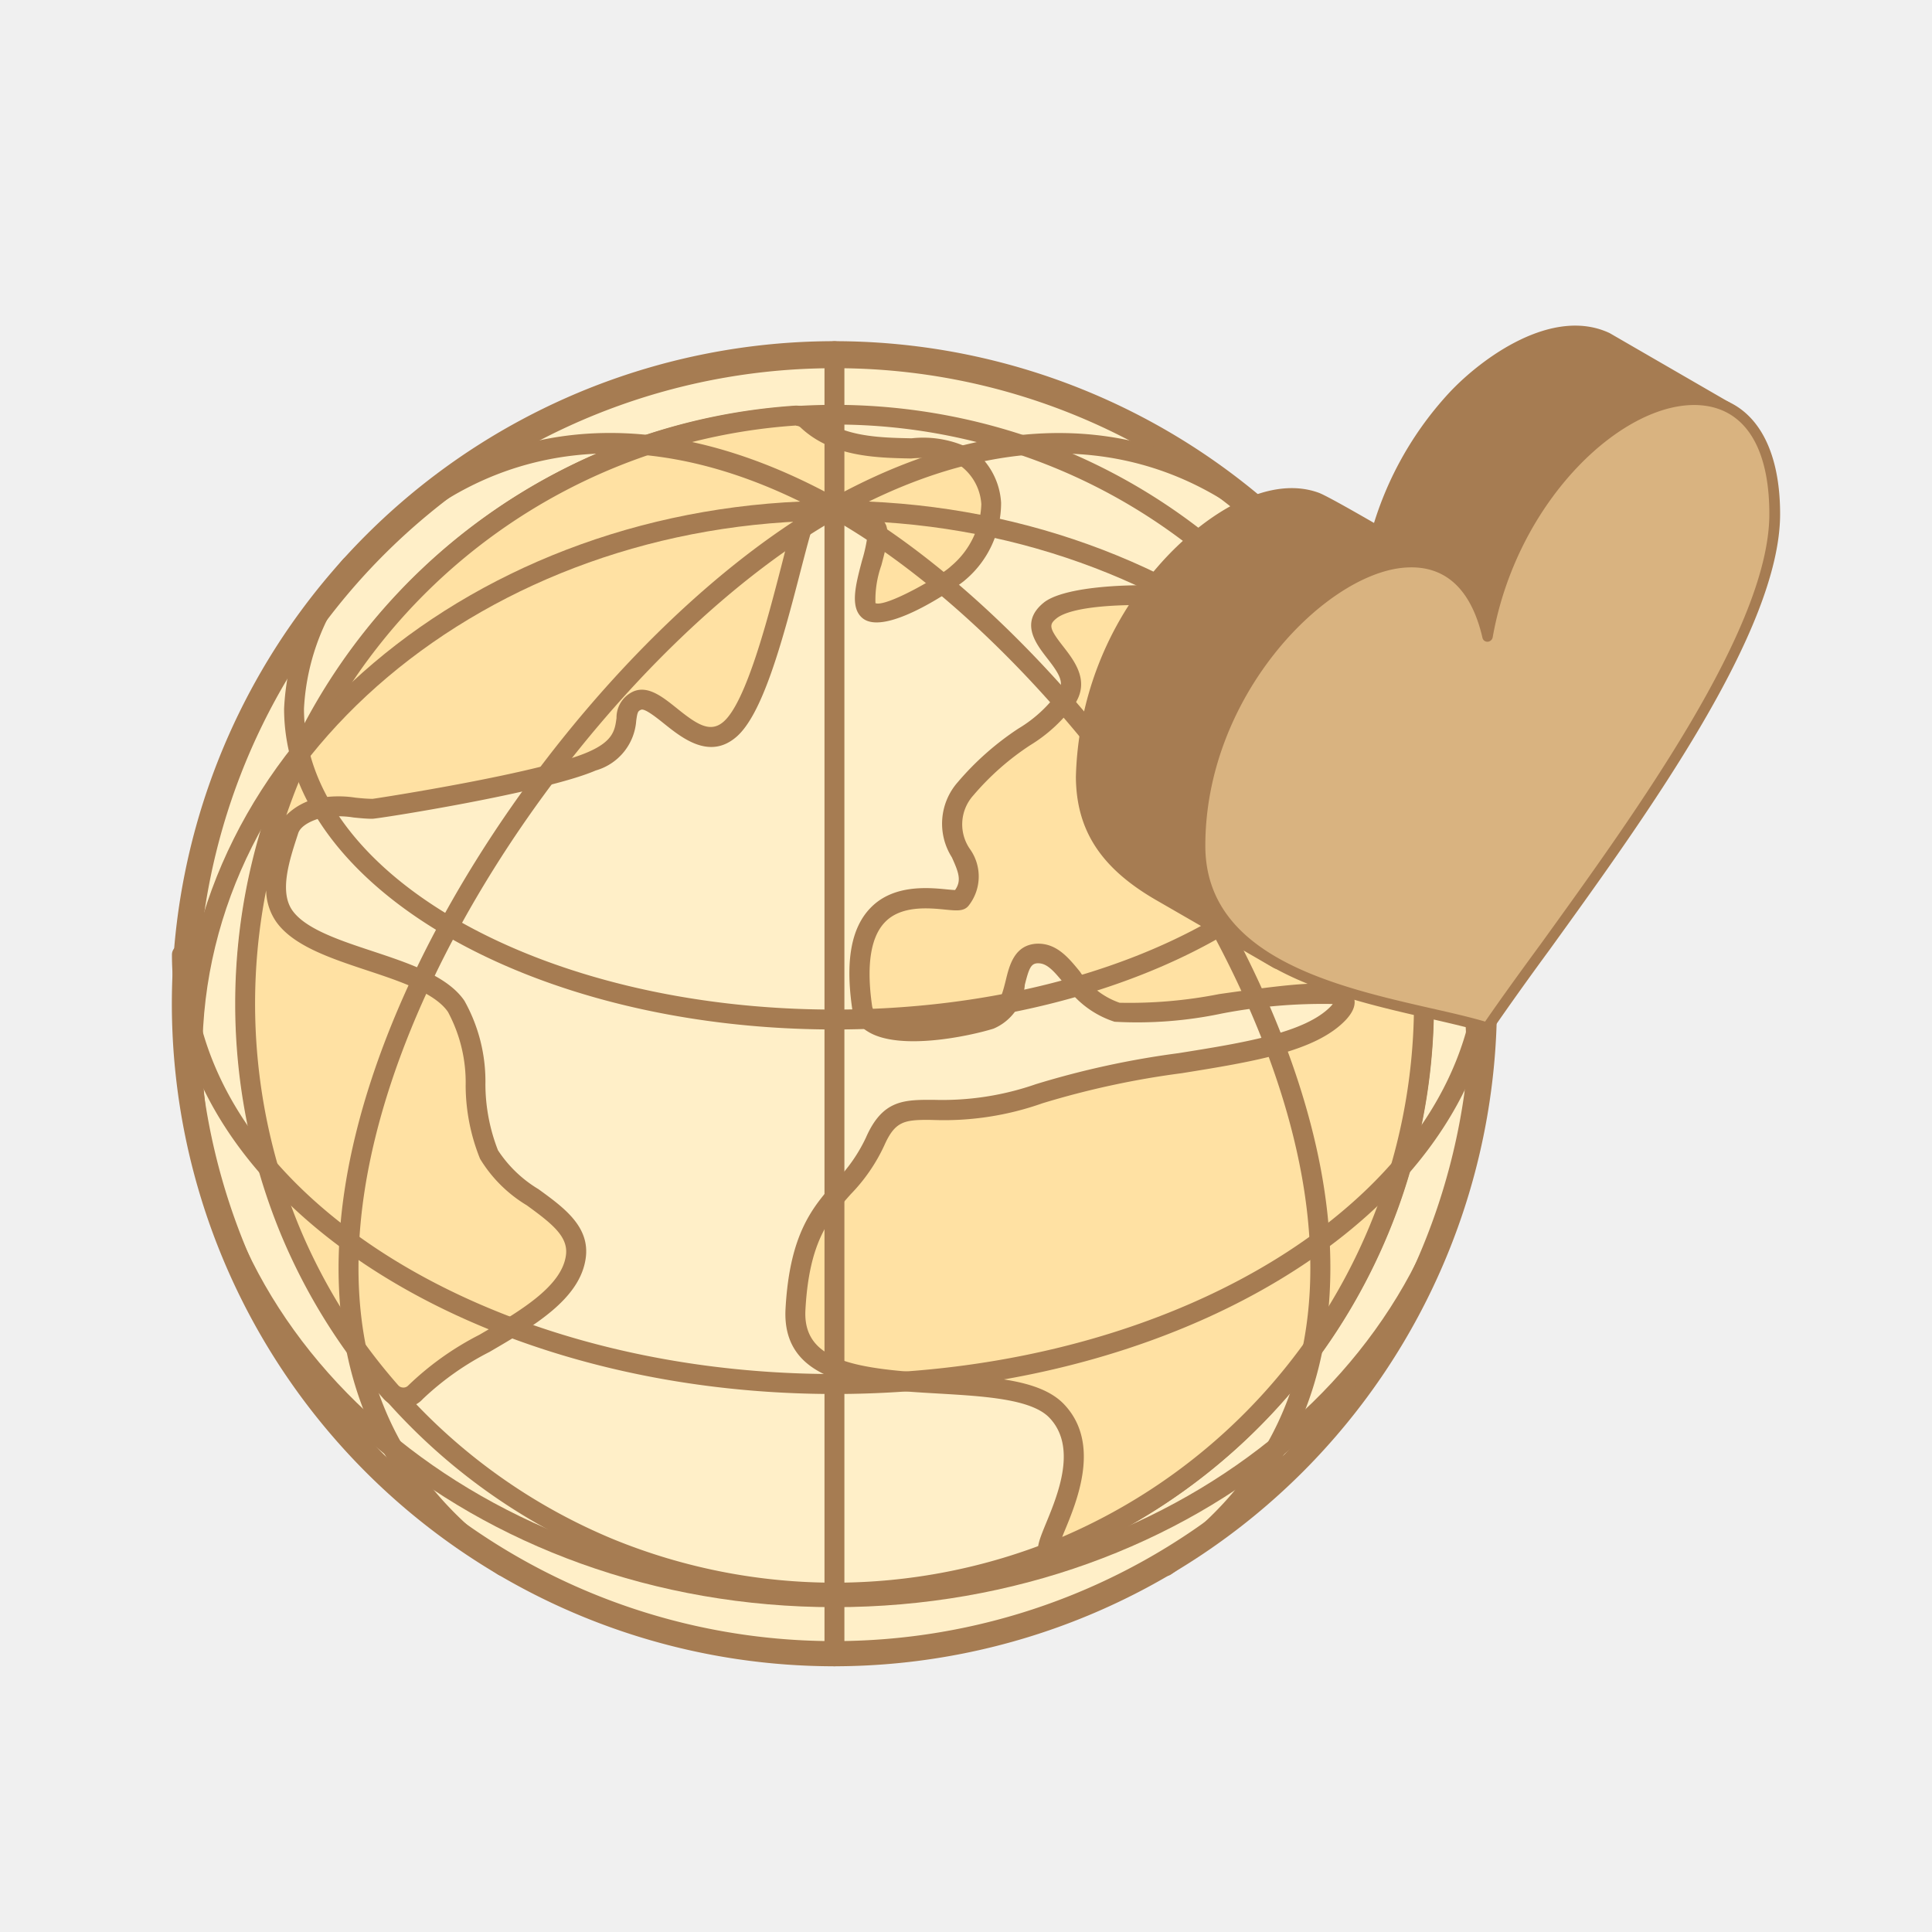 <svg xmlns="http://www.w3.org/2000/svg" width="89" height="89" viewBox="0 0 89 89">
  <rect id="長方形_256" data-name="長方形 256" width="89" height="89" fill="#f0f0f0"/>
  <g id="グループ_2913" data-name="グループ 2913" transform="translate(-592.195 -742.73)">
    <g id="グループ_2911" data-name="グループ 2911">
      <path id="パス_11515" data-name="パス 11515" d="M651.66,767.942a29.642,29.642,0,1,0,6.457,9.654A29.786,29.786,0,0,0,651.66,767.942Z" fill="#ffefc8" fill-rule="evenodd"/>
      <path id="パス_11516" data-name="パス 11516" d="M630.637,759.692a29.319,29.319,0,1,0,20.7,8.574h0a29.115,29.115,0,0,0-20.7-8.574Zm0,59.47a30.2,30.2,0,0,1-11.551-58.1,30.493,30.493,0,0,1,23.1,0,30.151,30.151,0,0,1,9.8,6.56h0a30.18,30.18,0,0,1-21.35,51.544Z" fill="#a67c52" fill-rule="evenodd"/>
      <path id="パス_11517" data-name="パス 11517" d="M649.825,769.776a27.152,27.152,0,0,0-44.273,8.813,27.156,27.156,0,1,0,44.273-8.813Z" fill="#ffefc8" fill-rule="evenodd"/>
      <path id="パス_11518" data-name="パス 11518" d="M630.637,762.288a26.691,26.691,0,0,0-10.2,51.344,26.953,26.953,0,0,0,20.408,0A26.673,26.673,0,0,0,649.5,770.1h0a26.551,26.551,0,0,0-18.864-7.813Zm0,54.278a27.609,27.609,0,0,1-10.56-53.108,27.862,27.862,0,0,1,21.116,0,27.49,27.49,0,0,1,8.956,6h0a27.584,27.584,0,0,1-19.512,47.113Z" fill="#a67c52" fill-rule="evenodd"/>
      <path id="パス_11519" data-name="パス 11519" d="M651.272,771.322a35.5,35.5,0,0,1,4.567,7.512,27.2,27.2,0,0,1-15.071,35.336c-1.342.539,2.459-3.96.109-6.435s-12.316.4-12.035-4.69,2.5-5.066,3.668-7.724,2.576-.507,7.555-2.209,11.614-1.447,13.776-3.709-8.27.436-10.19-.044-2.306-2.782-3.683-2.705-.6,2.561-2.135,3.033-5.67,1.194-5.924-.566c-.967-6.732,4.231-4.6,4.547-4.972,1.369-1.584-1.632-2.846.221-5.088s3.7-2.643,4.672-4.212-2.283-2.767-.784-3.991S650.238,770.111,651.272,771.322Z" fill="#ffe1a3" fill-rule="evenodd"/>
      <path id="パス_11520" data-name="パス 11520" d="M634.972,794.318c-1.132,0-1.554.075-2.045,1.187a8.084,8.084,0,0,1-1.545,2.241c-.983,1.108-1.912,2.157-2.084,5.326-.132,2.4,2.377,2.72,6.213,2.947,2.38.136,4.624.267,5.7,1.4,1.7,1.787.611,4.43.021,5.85-.035.082-.07.171-.105.262a26.744,26.744,0,0,0,14.29-34.517,35.206,35.206,0,0,0-4.488-7.392c-.827-.959-8.7-1.522-10.072-.4-.339.281-.355.433.312,1.283.512.66,1.213,1.557.575,2.6a7.039,7.039,0,0,1-2.093,1.955,12.221,12.221,0,0,0-2.614,2.306,1.994,1.994,0,0,0-.144,2.5,2.173,2.173,0,0,1-.086,2.595c-.215.254-.539.223-1.058.172-.773-.078-2.049-.2-2.794.585-.655.688-.855,1.983-.586,3.852a.574.574,0,0,0,.29.417c.912.579,3.511.243,5.041-.225.495-.152.64-.616.824-1.359.168-.7.4-1.638,1.42-1.7.909-.04,1.463.629,2,1.288a3.575,3.575,0,0,0,1.826,1.432,21.341,21.341,0,0,0,4.592-.4c4.059-.578,5.753-.734,6.159.055q.258.515-.343,1.15c-1.39,1.448-4.243,1.908-7.543,2.44a39.434,39.434,0,0,0-6.416,1.385,13.588,13.588,0,0,1-4.977.772Zm5.612,20.355a.561.561,0,0,1-.406-.163c-.325-.324-.136-.777.2-1.6.542-1.315,1.452-3.512.163-4.866-.823-.867-2.989-.993-5.088-1.117-3.4-.194-7.265-.421-7.071-3.913s1.269-4.7,2.314-5.881a7.261,7.261,0,0,0,1.39-2c.768-1.749,1.756-1.744,3.153-1.737a13.087,13.087,0,0,0,4.674-.722,40.392,40.392,0,0,1,6.564-1.428c3.009-.48,5.853-.936,7.029-2.165.035-.04.063-.071.086-.1a24.562,24.562,0,0,0-5.109.438,18.859,18.859,0,0,1-4.944.379,4.408,4.408,0,0,1-2.314-1.745c-.476-.585-.793-.948-1.2-.948h-.04c-.3.016-.393.242-.581.995a2.375,2.375,0,0,1-1.443,2.017c-1.124.348-4.36,1.039-5.8.125a1.482,1.482,0,0,1-.711-1.06c-.316-2.19-.043-3.7.832-4.614,1.052-1.108,2.677-.952,3.543-.866.121.011.269.027.367.027.308-.433.164-.816-.149-1.506a2.891,2.891,0,0,1,.273-3.462,13.171,13.171,0,0,1,2.794-2.47,6.149,6.149,0,0,0,1.842-1.69c.274-.441.043-.831-.518-1.549-.507-.656-1.284-1.643-.164-2.556,1.619-1.319,10.1-.933,11.345.519h0a36.337,36.337,0,0,1,4.642,7.645A27.657,27.657,0,0,1,640.935,814.6,1,1,0,0,1,640.584,814.673Z" fill="#a67c52" fill-rule="evenodd"/>
      <path id="パス_11521" data-name="パス 11521" d="M628.814,761.874a27.139,27.139,0,0,0-18.626,44.963.754.754,0,0,0,.558.266.709.709,0,0,0,.581-.226c1.811-2.088,7.037-3.528,7.4-6.267.265-2.038-3.11-2.842-4-4.7-1.007-2.1-.2-4.9-1.514-6.828-1.363-2-6.518-2.182-7.915-4.153-.764-1.081-.2-2.7.2-3.96a1.9,1.9,0,0,1,1.4-1.015,9.4,9.4,0,0,1,2.455.031c.054,0,7.738-1.167,10.1-2.189s1.061-2.378,2.1-2.8,2.669,2.708,4.27,1.327,2.852-8.083,3.422-9.632,2.692-.038,3.246.289-.978,3.325-.265,3.871,3.719-1.349,4.1-1.724c2.256-2.233,1.694-4.289.426-5.3s-5.127.328-7.352-1.748A.755.755,0,0,0,628.814,761.874Z" fill="#ffe1a3" fill-rule="evenodd"/>
      <path id="パス_11522" data-name="パス 11522" d="M628.814,761.874h0Zm3.442,5.5.008.008-.008-.008Zm-3.383-5.041h-.028a26.752,26.752,0,0,0-22.88,16.405c-.21.508-.4,1.027-.581,1.546a2.9,2.9,0,0,1,1.4-.769,5.088,5.088,0,0,1,1.784-.04c.265.028.526.052.787.055.421-.055,7.715-1.194,9.917-2.15,1.182-.508,1.248-1.023,1.323-1.569a1.324,1.324,0,0,1,.788-1.233c.671-.277,1.335.255,1.978.769.933.753,1.547,1.163,2.163.631,1.056-.912,2.064-4.849,2.672-7.2.255-1,.458-1.795.622-2.237a1.413,1.413,0,0,1,.869-.9c.977-.331,2.192.433,2.858.842l.183.11c.561.328.343,1.147.066,2.185a4.755,4.755,0,0,0-.27,1.737c.485.2,3.032-1.261,3.477-1.7a3.885,3.885,0,0,0,1.4-2.857,2.39,2.39,0,0,0-.933-1.751,4.631,4.631,0,0,0-2.3-.356c-1.623-.032-3.643-.074-5.081-1.417a.294.294,0,0,0-.215-.089Zm-24.417,21.412a26.959,26.959,0,0,0,1.509,15.457,26.417,26.417,0,0,0,4.567,7.333.308.308,0,0,0,.234.114.3.3,0,0,0,.214-.074,13.619,13.619,0,0,1,3.294-2.354c1.873-1.089,3.8-2.221,3.992-3.668.113-.843-.609-1.433-1.806-2.3a6.332,6.332,0,0,1-2.151-2.142,9.112,9.112,0,0,1-.663-3.357,6.874,6.874,0,0,0-.816-3.41c-.6-.873-2.194-1.405-3.738-1.916-1.67-.555-3.391-1.128-4.172-2.233a2.608,2.608,0,0,1-.464-1.451Zm6.321,23.82h-.042a1.224,1.224,0,0,1-.894-.424,27.389,27.389,0,0,1-4.722-7.588,27.843,27.843,0,0,1,0-21.165,27.65,27.65,0,0,1,23.664-16.969,1.221,1.221,0,0,1,.929.332c1.187,1.1,2.934,1.139,4.476,1.17a4.875,4.875,0,0,1,2.853.555,3.292,3.292,0,0,1,1.271,2.42,4.65,4.65,0,0,1-1.662,3.559c-.183.182-3.582,2.619-4.7,1.768-.626-.484-.341-1.554-.04-2.686a7.129,7.129,0,0,0,.258-1.217l-.109-.067c-.415-.257-1.519-.935-2.068-.752a.508.508,0,0,0-.309.354c-.148.4-.355,1.21-.6,2.147-.887,3.461-1.783,6.653-2.963,7.672-1.236,1.069-2.5.058-3.332-.608-.332-.266-.882-.707-1.057-.642-.145.063-.172.1-.227.512a2.575,2.575,0,0,1-1.865,2.287c-2.354,1.019-10.021,2.225-10.291,2.225h-.005c-.284,0-.576-.031-.861-.059a4.271,4.271,0,0,0-1.471.016c-.445.112-.964.358-1.078.71l-.039.121c-.374,1.147-.835,2.576-.23,3.434s2.19,1.381,3.716,1.885c1.688.562,3.437,1.143,4.209,2.275a7.6,7.6,0,0,1,.968,3.86,8.419,8.419,0,0,0,.579,3.029A5.784,5.784,0,0,0,617,797.51c1.162.844,2.368,1.714,2.18,3.158-.25,1.9-2.38,3.142-4.441,4.343a13.03,13.03,0,0,0-3.066,2.165A1.161,1.161,0,0,1,610.777,807.563Z" fill="#a67c52" fill-rule="evenodd"/>
      <path id="パス_11523" data-name="パス 11523" d="M630.637,759.364a29.6,29.6,0,1,0,29.6,29.6,29.635,29.635,0,0,0-29.6-29.6Zm0,60.125a30.521,30.521,0,1,1,30.517-30.521A30.555,30.555,0,0,1,630.637,819.489Z" fill="#a67c52" fill-rule="evenodd"/>
      <path id="パス_11524" data-name="パス 11524" d="M630.637,766.713c-16.06,0-29.12,11.021-29.12,24.566s13.06,24.566,29.12,24.566,29.115-11.017,29.115-24.566-13.061-24.566-29.115-24.566Zm0,50.053c-16.566,0-30.038-11.435-30.038-25.487S614.071,765.8,630.637,765.8s30.033,11.43,30.033,25.483S647.2,816.766,630.637,816.766Z" fill="#a67c52" fill-rule="evenodd"/>
      <path id="パス_11525" data-name="パス 11525" d="M630.637,806.946c-16.832,0-30.521-9.08-30.521-20.238a.458.458,0,1,1,.917,0c0,10.655,13.276,19.318,29.6,19.318s29.6-8.663,29.6-19.318a.458.458,0,1,1,.917,0C661.154,797.866,647.464,806.946,630.637,806.946Z" fill="#a67c52" fill-rule="evenodd"/>
      <path id="パス_11526" data-name="パス 11526" d="M630.637,790.154c-13.983,0-25.355-6.629-25.355-14.778a11.485,11.485,0,0,1,2.708-6.871.459.459,0,0,1,.708.585,10.543,10.543,0,0,0-2.5,6.286c0,7.641,10.962,13.861,24.437,13.861s24.43-6.22,24.43-13.861a10.428,10.428,0,0,0-4.2-8.019.459.459,0,0,1,.582-.711,11.316,11.316,0,0,1,4.538,8.73C655.987,783.525,644.615,790.154,630.637,790.154Z" fill="#a67c52" fill-rule="evenodd"/>
      <path id="パス_11527" data-name="パス 11527" d="M630.637,819.489a.461.461,0,0,1-.461-.461v-60.12a.458.458,0,1,1,.917,0v60.12A.459.459,0,0,1,630.637,819.489Z" fill="#a67c52" fill-rule="evenodd"/>
      <path id="パス_11528" data-name="パス 11528" d="M615.386,815.337a.475.475,0,0,1-.261-.079c-5.2-3.582-7.653-8.745-7.3-15.339.682-12.909,12.652-28.781,22.891-34.345,9.647-5.238,18.462-3.31,24.186,5.3a.457.457,0,1,1-.76.506c-5.432-8.164-13.81-9.982-22.99-4.994-10.028,5.448-21.744,20.971-22.411,33.587-.335,6.256,1.99,11.146,6.908,14.533a.458.458,0,0,1-.262.835Z" fill="#a67c52" fill-rule="evenodd"/>
      <path id="パス_11529" data-name="パス 11529" d="M645.883,815.337a.464.464,0,0,1-.378-.2.459.459,0,0,1,.121-.636c4.914-3.387,7.235-8.277,6.9-14.533-.667-12.616-12.381-28.139-22.415-33.587-9.179-4.988-17.557-3.17-22.986,4.994a.458.458,0,1,1-.764-.506c5.729-8.61,14.545-10.534,24.187-5.3,10.244,5.564,22.212,21.436,22.9,34.345.346,6.594-2.108,11.757-7.3,15.339A.489.489,0,0,1,645.883,815.337Z" fill="#a67c52" fill-rule="evenodd"/>
    </g>
    <g id="グループ_2912" data-name="グループ 2912">
      <path id="パス_11530" data-name="パス 11530" d="M671.708,761.458l-5.467-3.165c-2.405-1.133-5.489.963-7.113,2.684a15.746,15.746,0,0,0-3.7,6.944l-.206.963,5.488,3.166a15.962,15.962,0,0,1,2.858-6.666c1.541-2.057,4.46-4.581,7.194-4.2Z" fill="#a67c52" fill-rule="evenodd"/>
      <path id="パス_11531" data-name="パス 11531" d="M655.511,768.763l5.036,2.914a16.208,16.208,0,0,1,2.836-6.437c1.255-1.69,4.03-4.378,6.886-4.337l-4.152-2.4c-2.364-1.11-5.385,1.137-6.8,2.641a15.185,15.185,0,0,0-3.638,6.835l-.165.785Zm5.2,3.53a.154.154,0,0,1-.1-.033l-5.489-3.166a.23.23,0,0,1-.123-.259l.206-.964a15.659,15.659,0,0,1,3.761-7.06c1.5-1.6,4.749-3.974,7.38-2.736l5.487,3.174a.215.215,0,0,1,.1.3.234.234,0,0,1-.288.137l-.946-.275c-2.775-.384-5.673,2.405-6.927,4.115a15.749,15.749,0,0,0-2.816,6.569.287.287,0,0,1-.144.171A.257.257,0,0,1,660.711,772.293Z" fill="#a67c52" fill-rule="evenodd"/>
      <path id="パス_11532" data-name="パス 11532" d="M658.8,769.023c-.864-.5-5.406-3.18-5.941-3.374-2.528-.908-5.611,1.542-7.173,3.349a14.956,14.956,0,0,0-3.68,9.527c0,2.6,1.377,4.175,3.515,5.42l5.489,3.166c-3-1.768-3.885-3.743-3.392-7.229.555-4.054,3.309-8.6,6.947-10.51a4.908,4.908,0,0,1,3.783-.557Z" fill="#a67c52" fill-rule="evenodd"/>
      <path id="パス_11533" data-name="パス 11533" d="M651.708,765.7c-2.22,0-4.625,2.059-5.838,3.459a14.887,14.887,0,0,0-3.638,9.369c.021,2.236,1.069,3.845,3.413,5.215l2.857,1.64c-1.152-1.4-1.46-3.112-1.13-5.532.616-4.355,3.575-8.85,7.07-10.688a6.308,6.308,0,0,1,2.775-.773h.02c-1.624-.948-4.09-2.376-4.46-2.507a3.176,3.176,0,0,0-1.069-.183Zm-.7,21.658a.257.257,0,0,1-.124-.032l-5.488-3.166c-2.508-1.466-3.618-3.2-3.639-5.63a15.331,15.331,0,0,1,3.762-9.685c1.851-2.147,4.912-4.325,7.421-3.417.431.152,2.9,1.584,5.158,2.915l.823.477a.272.272,0,0,1,.1.318.258.258,0,0,1-.329.109l-.452-.207a4.857,4.857,0,0,0-3.577.551c-3.351,1.77-6.228,6.112-6.824,10.328-.472,3.4.411,5.3,3.289,6.989a.237.237,0,0,1,.082.329A.23.23,0,0,1,651.01,787.353Z" fill="#a67c52" fill-rule="evenodd"/>
      <path id="パス_11534" data-name="パス 11534" d="M660.711,790.069c4.255-6.19,13.238-17.207,13.238-23.66,0-9.763-11.367-4.815-13.238,5.641-1.87-8.294-13.217-.124-13.217,9.638C647.494,788.14,656.456,788.792,660.711,790.069Z" fill="#d9b380" fill-rule="evenodd"/>
      <path id="パス_11535" data-name="パス 11535" d="M657.217,768.866a4.31,4.31,0,0,0-.452.025c-3.638.406-9.045,5.959-9.045,12.8,0,5.109,6,6.484,10.4,7.487.905.205,1.768.4,2.488.613.739-1.072,1.623-2.293,2.569-3.582,4.44-6.15,10.525-14.573,10.525-19.8,0-3.047-1.111-4.825-3.125-5.007-3.495-.31-8.489,4.29-9.62,10.691a.253.253,0,0,1-.247.2.231.231,0,0,1-.225-.19c-.494-2.127-1.6-3.237-3.269-3.237Zm3.494,21.445a.216.216,0,0,1-.061-.01c-.761-.226-1.666-.436-2.631-.656-4.564-1.04-10.771-2.465-10.771-7.957,0-6.581,5.2-12.8,9.476-13.278a3.558,3.558,0,0,1,3.946,2.645c1.439-6.012,6-10.15,9.558-10.15.124,0,.247.007.37.017,2.282.2,3.6,2.2,3.6,5.487,0,5.38-6.146,13.875-10.626,20.081-.987,1.344-1.892,2.615-2.652,3.717A.246.246,0,0,1,660.711,790.311Z" fill="#a67c52" fill-rule="evenodd"/>
    </g>
  </g>
</svg>
